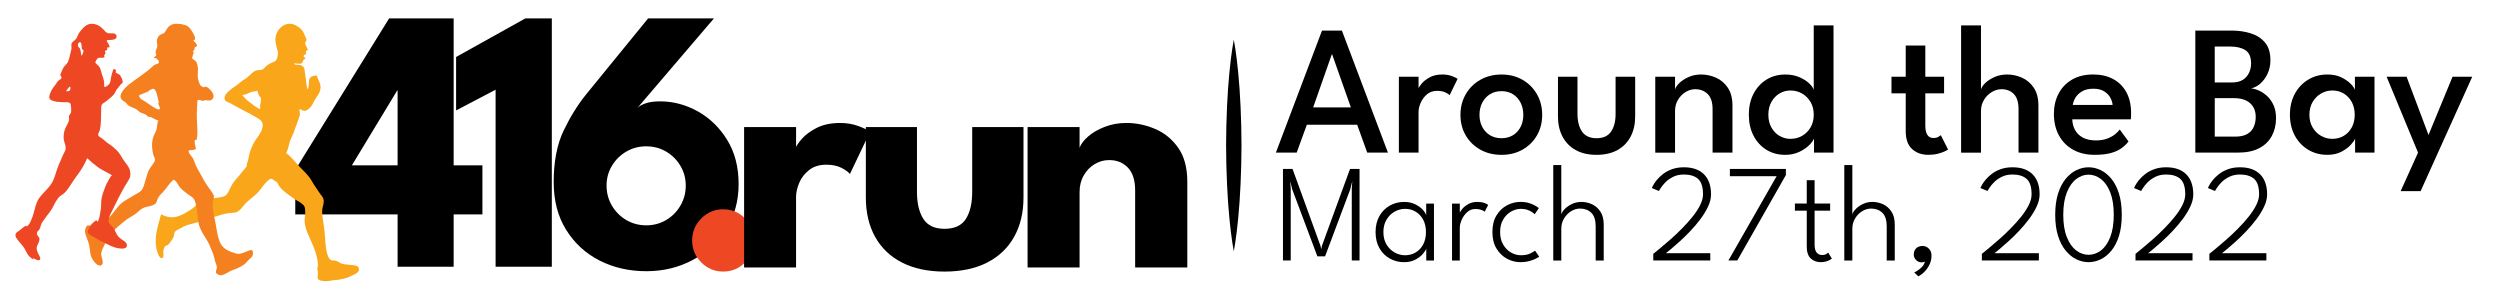 <?xml version="1.0" encoding="utf-8"?>
<!-- Generator: Adobe Illustrator 16.0.0, SVG Export Plug-In . SVG Version: 6.00 Build 0)  -->
<!DOCTYPE svg PUBLIC "-//W3C//DTD SVG 1.1//EN" "http://www.w3.org/Graphics/SVG/1.1/DTD/svg11.dtd">
<svg version="1.1" id="Layer_1" xmlns="http://www.w3.org/2000/svg" xmlns:xlink="http://www.w3.org/1999/xlink" x="0px" y="0px"
	 width="162.229px" height="19.141px" viewBox="0 0 162.229 19.141" enable-background="new 0 0 162.229 19.141"
	 xml:space="preserve">
<g>
	<g>
		<path d="M29.438,1.195v9.533h1.867v3.186h-1.867v3.395h-3.637v-3.395h-6.64v-2.892l6.09-9.827H29.438z M25.801,10.728V5.87h-0.024
			l-2.942,4.858H25.801z"/>
		<path d="M32.16,5.821l-2.563,1.343V3.697l4.491-2.502h1.721v16.113H32.16V5.821z"/>
		<path d="M42.839,6.577c0.846,0,1.659,0.216,2.436,0.647c0.777,0.432,1.414,1.048,1.909,1.849c0.497,0.802,0.746,1.761,0.746,2.875
			c0,1.099-0.269,2.071-0.807,2.917c-0.536,0.848-1.258,1.515-2.166,2.003c-0.908,0.487-1.911,0.731-3.01,0.731
			c-1.115,0-2.126-0.229-3.033-0.689c-0.907-0.46-1.63-1.124-2.172-1.989c-0.542-0.868-0.812-1.901-0.812-3.107
			c0-1.333,0.217-2.453,0.653-3.356c0.436-0.904,0.926-1.689,1.471-2.356l4.003-4.907h4.272l-4.968,5.81
			c0.097-0.105,0.268-0.203,0.512-0.292S42.44,6.577,42.839,6.577z M41.936,14.622c0.472,0,0.902-0.115,1.289-0.343
			c0.386-0.228,0.696-0.539,0.927-0.933c0.232-0.394,0.348-0.829,0.348-1.301s-0.116-0.901-0.348-1.286
			c-0.231-0.388-0.541-0.696-0.927-0.923c-0.387-0.228-0.816-0.341-1.289-0.341s-0.903,0.113-1.294,0.341
			c-0.39,0.228-0.701,0.536-0.933,0.923c-0.233,0.385-0.348,0.814-0.348,1.286s0.115,0.907,0.348,1.301
			c0.232,0.394,0.543,0.705,0.933,0.933C41.032,14.507,41.463,14.622,41.936,14.622z"/>
	</g>
	<g>
		<path fill="#F9A61A" d="M10.454,13.901c0.13,0.097,0.468,0.194,0.631,0.199c0.216,0.015,0.469-0.051,0.666-0.138
			c0.211-0.094,0.416-0.226,0.614-0.344c0.226-0.134,0.367-0.35,0.595-0.469c0.401-0.213,0.859-0.276,1.298-0.343
			c0.249-0.038,0.397-0.071,0.531-0.304c0.133-0.225,0.211-0.452,0.358-0.66c0.144-0.2,0.376-0.427,0.512-0.621
			c0.128-0.178,0.283-0.304,0.37-0.469c0.021-0.039-0.053-0.025-0.03-0.074c0.108-0.221,0.127-0.452,0.182-0.672
			c0.052-0.213,0.162-0.49,0.262-0.686c0.2-0.392,0.659-0.798,0.599-1.269c-0.027-0.229-0.249-0.348-0.449-0.457
			c-0.323-0.176-0.628-0.357-0.961-0.519c-0.25-0.121-0.425-0.239-0.672-0.368c-0.223-0.113-0.451-0.133-0.374-0.45
			c0.05-0.199,0.455-0.524,0.645-0.638c0.225-0.13,0.411-0.354,0.636-0.474c0.262-0.139,0.398-0.374,0.646-0.522
			c0.239-0.146,0.473-0.004,0.623-0.196c0.093-0.121,0.228-0.217,0.348-0.288c0.167-0.104,0.399-0.109,0.474-0.305
			c0.052-0.139,0.106-0.364,0.068-0.503c-0.079-0.269-0.205-0.679-0.136-0.97c0.132-0.576,0.699-1.028,1.293-0.72
			c0.28,0.146,0.483,0.331,0.583,0.633c0.052,0.151,0.197,0.317,0.08,0.422c-0.15,0.144,0.119,0.383,0.117,0.519
			c-0.005,0.091-0.101,0.066-0.114,0.121c-0.007,0.048,0.024,0.114,0.004,0.155c-0.03,0.067-0.137,0.054-0.148,0.137
			c-0.011,0.088,0.103,0.082,0.103,0.164c0,0.044-0.084,0.052-0.112,0.093c-0.032,0.045-0.023,0.114-0.071,0.16
			c-0.048,0.043-0.063,0.073-0.096,0.086c-0.066,0.028-0.335-0.023-0.417-0.021c-0.079,0.007,0.061,0.083,0.017,0.073
			c0.182,0.053,0.323-0.016,0.485,0.096c0.194,0.132,0.139,0.294,0.182,0.508c0.069,0.345,0.062,0.672,0.153,1.012
			c0.219-0.296-0.08-0.736,0.372-0.865c0.28-0.077,0.235-0.016,0.33,0.225c0.08,0.193,0.15,0.28,0.15,0.503
			c-0.001,0.405-0.291,0.619-0.46,0.981C20.255,6.837,20.166,6.951,20,7.094c-0.171,0.144-0.337,0.112-0.536-0.023
			c-0.065,0.077,0.007,0.228,0,0.333c-0.006,0.12-0.07,0.243-0.104,0.355c-0.074,0.255-0.184,0.47-0.257,0.718
			c-0.077,0.257-0.225,0.476-0.299,0.729c-0.064,0.212-0.121,0.521-0.232,0.725c0.203,0.152,0.44,0.394,0.64,0.638
			c0.374,0.442,0.777,0.727,1.055,1.234c0.132,0.24,0.303,0.456,0.447,0.687c0.134,0.209,0.308,0.323,0.294,0.596
			c-0.01,0.222-0.087,0.343-0.1,0.573c-0.019,0.44,0.123,0.938,0.155,1.373c0.032,0.421,0.05,0.869,0.129,1.28
			c0.029,0.159,0.135,0.513,0.304,0.575c0.084,0.028,0.213,0.012,0.31,0.035c0.123,0.033,0.239,0.138,0.357,0.181
			c0.212,0.073,0.401,0.061,0.625,0.089c0.2,0.027,0.563,0.022,0.499,0.344c-0.044,0.214-0.388,0.302-0.554,0.395
			c-0.193,0.108-0.441,0.16-0.662,0.202c-0.206,0.047-0.426,0.034-0.631,0.083c-0.191,0.038-0.481,0.047-0.668-0.024
			c-0.252-0.099-0.141-0.235-0.141-0.477c0-0.094-0.057-0.256-0.029-0.345c0.039-0.135,0.034-0.142,0.018-0.316
			c-0.041-0.477-0.219-0.92-0.408-1.355c-0.182-0.417-0.419-0.859-0.444-1.328c-0.017-0.224,0.059-0.41,0.037-0.632
			c-0.012-0.094-0.003-0.214-0.035-0.303c-0.052-0.135-0.154-0.197-0.257-0.276c-0.128-0.106-0.287-0.15-0.419-0.256
			c-0.196-0.152-0.376-0.259-0.552-0.4c-0.157-0.125-0.318-0.27-0.432-0.439c-0.069-0.105-0.087-0.202-0.16-0.267
			c-0.048-0.039-0.106-0.029-0.153-0.084c-0.03-0.032-0.169-0.123-0.199-0.118c-0.226,0.036-0.592,0.549-0.724,0.729
			c-0.245,0.321-0.611,0.556-0.898,0.832c-0.217,0.214-0.442,0.623-0.754,0.642c-0.267,0.017-0.631,0.053-0.876,0.142
			c-0.331,0.114-0.563,0.156-0.885,0.256c-0.289,0.088-0.581,0.229-0.879,0.296c-0.303,0.069-0.563,0.136-0.834,0.301
			c-0.123,0.077-0.323,0.139-0.403,0.264c-0.055,0.08-0.034,0.116-0.05,0.197c-0.031,0.135-0.02,0.124-0.091,0.233
			c-0.084,0.123-0.178,0.288-0.29,0.39c-0.059,0.055-0.146,0.043-0.211,0.118c-0.05,0.063-0.086,0.19-0.098,0.268
			c-0.018,0.091,0.03,0.353-0.022,0.428c-0.199,0.27-0.408-0.394-0.431-0.547c-0.045-0.276-0.064-0.588-0.029-0.864
			C10.175,14.853,10.338,14.318,10.454,13.901z M16.261,5.982c-0.073,0.026-0.141,0.071-0.214,0.099
			c-0.068,0.025-0.139,0.049-0.216,0.073c-0.034,0.009-0.086-0.012-0.1,0.029c-0.011,0.042,0.06,0.07,0.084,0.089
			c0.064,0.054,0.102,0.132,0.167,0.184c0.129,0.109,0.269,0.219,0.405,0.317c0.039,0.026,0.068,0.066,0.107,0.092
			c0.034,0.027,0.067,0.033,0.104,0.053c0.072,0.039,0.162,0.134,0.246,0.144c0.096,0.009,0.029-0.06,0.032-0.144
			c0.002-0.071,0.018-0.139,0.03-0.207c0.011-0.076,0.02-0.151,0.027-0.224c0.002-0.032,0.009-0.068,0.004-0.101
			c-0.004-0.058-0.024-0.052-0.061-0.094c-0.073-0.08-0.173-0.296-0.162-0.414C16.587,5.941,16.396,5.935,16.261,5.982z"/>
		<path fill="#F48020" d="M12.577,2.244c0.032,0.056,0.087,0.139,0.083,0.291c-0.002,0.091-0.094,0.008-0.099,0.085
			c-0.002,0.081,0.215,0.167,0.227,0.364c-0.04,0.041-0.112,0.046-0.146,0.096c-0.025,0.039-0.011,0.12-0.034,0.164
			c-0.014,0.029-0.096,0.052-0.088,0.086c0.004,0.03,0.029,0.046,0.046,0.087c0.035,0.075-0.046,0.088-0.056,0.132
			c0,0.025,0.01,0.08-0.029,0.151c-0.043,0.08,0.016,0.123,0.092,0.17c0.186,0.11,0.219,0.234,0.258,0.458
			c0.036,0.18,0,0.374,0,0.555c0,0.171,0.034,0.355,0.106,0.514c0.032,0.063,0.062,0.152,0.105,0.177
			c0.045,0.025,0.105,0.078,0.157,0.089c0.06,0.014,0.13-0.066,0.193-0.031c0.27,0.133,0.722,0.65,0.278,0.878
			c-0.073,0.035-0.219-0.009-0.33-0.009c-0.078,0-0.129,0.051-0.186,0.042c-0.246-0.042-0.346-0.159-0.351,0.098
			c-0.007,0.343-0.045,0.686-0.029,1.026c0.014,0.325,0.041,0.691,0.034,1.022c-0.002,0.075-0.019,0.269-0.039,0.346
			c-0.03,0.096-0.109-0.005-0.132,0.08c-0.037,0.117,0.065,0.433,0.08,0.556c-0.132,0.053-0.28,0.086-0.424,0.074
			c-0.025-0.005-0.078,0.062-0.039,0.145c0.066,0.151,0.257,0.355,0.267,0.373c0.068,0.135,0.107,0.283,0.166,0.421
			c0.123,0.278,0.296,0.543,0.438,0.818c0.137,0.273,0.308,0.531,0.492,0.778c0.094,0.127,0.152,0.205,0.232,0.346
			c0.046,0.078,0.023,0.133,0.023,0.26c0,0.112-0.052,0.141-0.06,0.212c-0.045,0.568,0.121,1.007,0.2,1.523
			c0.067,0.394,0.119,0.81,0.296,1.169c0.201,0.395,0.597,0.535,1.005,0.658c0.263,0.08,0.476-0.06,0.725-0.139
			c0.089-0.027,0.246-0.14,0.342-0.05c0.056,0.05,0.036,0.279,0.002,0.347c-0.053,0.104-0.197,0.198-0.277,0.288
			c-0.102,0.118-0.177,0.21-0.304,0.296c-0.247,0.166-0.461,0.254-0.729,0.345c-0.221,0.078-0.489,0.308-0.724,0.326
			c-0.107,0.009-0.305-0.071-0.335-0.181c-0.022-0.091,0.071-0.24,0.06-0.351c-0.016-0.128-0.073-0.24-0.112-0.36
			c-0.059-0.2-0.068-0.359-0.152-0.551c-0.104-0.244-0.191-0.495-0.319-0.728c-0.171-0.304-0.378-0.58-0.511-0.908
			c-0.159-0.401-0.15-0.844-0.221-1.265c-0.029-0.194-0.066-0.432-0.173-0.597c-0.103-0.163-0.287-0.229-0.429-0.344
			c-0.162-0.127-0.341-0.264-0.478-0.417c-0.109-0.123-0.187-0.353-0.324-0.443c-0.13-0.089-0.071-0.068-0.192,0.034
			c-0.082,0.072-0.15,0.174-0.223,0.256c-0.123,0.142-0.211,0.302-0.346,0.438c-0.157,0.157-0.287,0.265-0.369,0.477
			c-0.073,0.191-0.068,0.284-0.26,0.373c-0.198,0.1-0.415,0.104-0.613,0.175c-0.196,0.076-0.36,0.247-0.517,0.38
			c-0.201,0.16-0.436,0.251-0.638,0.411c-0.387,0.305-0.765,0.622-1.1,0.999c-0.153,0.173-0.198,0.389-0.299,0.597
			c-0.1,0.214-0.234,0.419-0.232,0.663c0.002,0.136,0.164,0.489,0.081,0.612c-0.164,0.261-0.453-0.038-0.546-0.166
			c-0.152-0.196-0.209-0.327-0.244-0.577c-0.034-0.224-0.045-0.447-0.116-0.66c-0.064-0.205-0.168-0.404-0.214-0.617
			c-0.025-0.128-0.014-0.174,0.027-0.293c0.071-0.194,0.089-0.201,0.262-0.185c0.11,0.012,0.18,0.074,0.31,0.054
			c0.146-0.023,0.237-0.061,0.319-0.164c0.063-0.086,0.082,0.03,0.166-0.012c0.116-0.053,0.307-0.255,0.419-0.354
			c0.364-0.323,0.59-0.809,1-1.086c0.194-0.131,0.404-0.233,0.6-0.361c0.17-0.111,0.45-0.227,0.576-0.387
			c0.101-0.132,0.146-0.337,0.197-0.494c0.071-0.229,0.127-0.45,0.203-0.674c0.068-0.204,0.285-0.441,0.392-0.621
			c0.135-0.237,0.02-0.259-0.05-0.504C9.851,9.685,9.835,9.268,9.935,8.929c0.064-0.21,0.186-0.367,0.232-0.577
			c0.039-0.175,0.022-0.39,0.123-0.542c-0.034,0.052-0.451-0.196-0.499-0.215C9.748,7.58,9.68,7.594,9.646,7.58
			C9.552,7.541,9.541,7.497,9.464,7.443c-0.105-0.072-0.245-0.08-0.354-0.146c-0.122-0.072-0.2-0.189-0.325-0.238
			c-0.105-0.043-0.24-0.113-0.352-0.16C8.267,6.83,8.276,6.769,8.162,6.657c-0.13-0.114-0.167-0.076-0.273-0.208
			c-0.08-0.096-0.086-0.225-0.037-0.347c0.189-0.459,0.775-0.808,1.156-1.088C9.235,4.85,9.442,4.689,9.668,4.523
			c0.11-0.084,0.191-0.191,0.303-0.276c0.199-0.143,0.458-0.072,0.29-0.373c-0.009,0.032-0.089-0.057-0.098-0.03
			c-0.009-0.027-0.011-0.05-0.014-0.078c-0.062,0.016-0.123,0.009-0.17-0.032c0.034-0.041,0.129-0.084,0.15-0.141
			c0.034-0.096-0.038-0.127-0.034-0.216c0.013-0.167,0.127-0.271,0.113-0.442c-0.016-0.17-0.065-0.303,0.019-0.473
			c0.096-0.197,0.164-0.206,0.354-0.281c0.228-0.089,0.2-0.517,0.706-0.624c0.219-0.044,0.675,0.011,0.87,0.136
			C12.352,1.816,12.48,2.053,12.577,2.244z M9.699,5.844c-0.024,0.105-0.274,0.162-0.37,0.21c-0.091,0.043-0.271,0.09-0.325,0.166
			C9.089,6.318,9.062,6.313,9.115,6.39c0.034,0.052,0.139,0.094,0.193,0.127C9.44,6.598,9.557,6.685,9.687,6.774
			C9.79,6.841,10.418,7.3,10.376,7.003c-0.009-0.071-0.07-0.166-0.093-0.232c-0.021-0.057,0.024-0.129,0.012-0.189
			c-0.026-0.127-0.073-0.252-0.095-0.38c-0.018-0.121-0.08-0.298-0.158-0.392c-0.1-0.112-0.196-0.001-0.333,0.034"/>
		<path fill="#EE4723" d="M2.174,13.862c0.087-0.314,0.167-0.708,0.338-0.964c0.244-0.358,0.622-0.647,0.847-1.018
			c0.218-0.352,0.278-0.787,0.444-1.16c0.087-0.203,0.177-0.396,0.259-0.6c0.076-0.196,0.212-0.337,0.199-0.549
			C4.25,9.362,4.139,9.179,4.13,8.974C4.123,8.788,4.144,8.603,4.2,8.429c0.069-0.211,0.21-0.391,0.274-0.604
			C4.505,7.714,4.464,7.651,4.476,7.55C4.49,7.44,4.571,7.405,4.604,7.304c0.032-0.108,0.016-0.501-0.041-0.587
			C4.49,6.598,4.188,6.636,4.051,6.632c-0.202-0.007-0.391-0.022-0.59-0.08C3.209,6.474,3.156,6.37,3.231,6.126
			c0.073-0.227,0.185-0.41,0.34-0.592c0.075-0.091,0.116-0.191,0.196-0.275C3.817,5.203,3.972,5.131,3.99,5.06
			c0.021-0.084-0.039-0.081-0.056-0.154C3.908,4.815,3.897,4.874,3.952,4.748c0.06-0.139,0.119-0.299,0.209-0.424
			C4.262,4.19,4.359,4.141,4.423,3.983C4.48,3.848,4.512,3.717,4.539,3.574c0.023-0.134,0.08-0.28,0.099-0.405
			c0.02-0.135-0.05-0.267,0.034-0.394c0.08-0.118,0.238-0.173,0.306-0.324c0.068-0.153,0.105-0.26,0.213-0.398
			c0.189-0.239,0.408-0.497,0.743-0.509C6.237,1.531,6.51,1.698,6.713,1.911c0.125,0.135,0.178,0.232,0.358,0.253
			C7.171,2.174,7.403,2.137,7.48,2.206c0.158,0.132,0.074,0.292-0.032,0.337C7.316,2.602,7.063,2.589,6.929,2.607
			C6.904,2.748,7.33,3.142,6.961,3.073C6.954,3.124,6.95,3.183,6.954,3.24C6.916,3.242,6.84,3.288,6.809,3.319
			c-0.028,0.03,0.043,0.066,0.039,0.114c-0.014,0.07-0.03,0.087-0.076,0.13c-0.029,0.035,0.03,0.118,0,0.144
			C6.633,3.832,6.408,3.636,6.271,3.866C6.134,4.099,6.17,4.057,6.396,4.279C6.533,4.413,6.56,4.652,6.619,4.835
			c0.053,0.157,0.114,0.321,0.139,0.49c0.014,0.094-0.021,0.193,0.009,0.293C6.797,5.71,7.004,5.541,7.063,5.479
			c0.132-0.14,0.108-0.312,0.15-0.483c0.045-0.166,0.08-0.38,0.167-0.528c0.033,0.02,0.138,0.052,0.149,0.084
			c0.018,0.06-0.057,0.109-0.009,0.157c0.08,0.083,0.206,0.078,0.276,0.178c0.054,0.077,0.136,0.253,0.15,0.335
			c0.029,0.195,0.05,0.098-0.086,0.232C7.768,5.546,7.724,5.643,7.633,5.737c-0.112,0.118-0.103,0.146-0.169,0.28
			c-0.091,0.182-0.394,0.406-0.56,0.544C6.818,6.636,6.66,6.69,6.604,6.799C6.56,6.883,6.572,7.023,6.565,7.116
			c-0.007,0.227-0.014,0.45-0.014,0.673c0,0.226-0.021,0.424-0.071,0.638C6.46,8.519,6.38,8.623,6.372,8.708
			C6.355,8.851,6.5,8.897,6.597,8.965c0.164,0.117,0.305,0.269,0.478,0.381C7.273,9.473,7.415,9.6,7.588,9.765
			c0.169,0.162,0.271,0.376,0.389,0.561c0.137,0.218,0.31,0.379,0.417,0.621c0.064,0.146,0.094,0.383,0.042,0.546
			c-0.06,0.194-0.231,0.401-0.333,0.585c-0.216,0.381-0.427,0.782-0.617,1.176c-0.091,0.188-0.18,0.372-0.278,0.559
			c-0.085,0.154-0.196,0.418-0.148,0.599c0.045,0.189,0.285,0.306,0.372,0.495c0.095,0.211,0.173,0.4,0.362,0.556
			c0.132,0.11,0.452,0.243,0.445,0.458c-0.007,0.259-0.363,0.215-0.51,0.195c-0.188-0.018-0.358-0.084-0.541-0.16
			c-0.203-0.085-0.398-0.207-0.606-0.295c-0.161-0.073-0.3-0.181-0.456-0.26c-0.134-0.071-0.355-0.159-0.426-0.316
			c-0.036-0.087,0.103-0.336,0.167-0.441c0.08-0.119,0.251-0.267,0.378-0.359c0.023,0.035,0.075,0.064,0.091,0.103
			c0.128-0.18,0.152-0.536,0.198-0.756c0.055-0.253,0.007-0.523,0.06-0.771c0.056-0.27,0.148-0.509,0.247-0.765
			c0.048-0.116,0.13-0.285,0.194-0.391c0.09-0.146,0.114-0.238,0.232-0.328c-0.209-0.142-0.604-0.318-0.835-0.472
			c-0.132-0.093-0.253-0.197-0.383-0.294c-0.144-0.107-0.244-0.235-0.392-0.342c-0.167,0.389-0.382,0.77-0.661,1.126
			c-0.29,0.373-0.533,0.859-0.811,1.123c-0.141,0.135-0.264,0.161-0.399,0.322c-0.109,0.137-0.2,0.294-0.277,0.448
			c-0.085,0.172-0.183,0.35-0.299,0.498c-0.125,0.156-0.212,0.27-0.324,0.435c-0.116,0.166-0.187,0.229-0.243,0.429
			c-0.019,0.072-0.044,0.173-0.085,0.24c-0.059,0.099-0.152,0.104-0.162,0.242c-0.013,0.212,0.203,0.212,0.162,0.449
			c-0.029,0.173-0.162,0.339-0.179,0.506c-0.016,0.135,0.084,0.345,0.146,0.458c0.077,0.138,0.193,0.401-0.112,0.33
			c-0.107-0.023-0.132-0.016-0.228-0.052c-0.032,0-0.059,0.012-0.106-0.04c-0.051-0.024-0.084-0.069-0.13-0.104
			c-0.133-0.093-0.252-0.345-0.316-0.473c-0.084-0.167-0.168-0.258-0.292-0.405c-0.096-0.112-0.312-0.35-0.335-0.495
			c-0.034-0.228,0.178-0.271,0.304-0.388c0.091-0.085,0.245-0.2,0.35-0.265c0.083-0.05,0.026,0.076,0.103,0.027
			C1.954,14.553,2.116,14.064,2.174,13.862z M4.539,5.618C4.464,5.65,4.332,5.832,4.289,5.913c0.365,0.081,0.267-0.276,0.267-0.276
			L4.539,5.618z M5.193,2.725c-0.198,0.093-0.16,0.282-0.052,0.369c0.125,0.1,0.082,0.406,0.164,0.531
			c0.018-0.039,0.107-0.25,0.113-0.288C5.437,3.24,5.371,3.249,5.333,3.194C5.246,3.067,5.362,2.845,5.193,2.725z M2.095,16.734
			c0.027-0.02,0.057,0.088,0.088,0.088c0.096,0.036,0.121,0.028,0.228,0.052"/>
	</g>
	<g>
		<path fill="#EE4723" d="M46.922,17.622c-0.547,0-1.019-0.198-1.415-0.594c-0.396-0.396-0.593-0.868-0.593-1.415
			c0-0.563,0.197-1.042,0.593-1.437c0.396-0.396,0.867-0.595,1.415-0.595c0.562,0,1.04,0.199,1.431,0.595
			c0.392,0.395,0.588,0.874,0.588,1.437c0,0.547-0.196,1.02-0.588,1.415C47.961,17.424,47.484,17.622,46.922,17.622z"/>
		<path d="M51.659,17.356h-3.373v-9.11h3.373v1.409h-0.055c0.059-0.17,0.203-0.387,0.432-0.648c0.229-0.263,0.551-0.5,0.965-0.711
			c0.415-0.21,0.921-0.316,1.52-0.316c0.422,0,0.811,0.065,1.165,0.195c0.355,0.129,0.613,0.252,0.777,0.371l-1.31,2.742
			c-0.103-0.127-0.286-0.259-0.549-0.396c-0.262-0.135-0.59-0.204-0.981-0.204c-0.452,0-0.823,0.113-1.115,0.343
			c-0.293,0.23-0.507,0.507-0.644,0.832c-0.137,0.327-0.206,0.633-0.206,0.921V17.356z"/>
		<path d="M59.504,12.461c0,0.727,0.137,1.305,0.411,1.738c0.273,0.432,0.732,0.649,1.375,0.649c0.657,0,1.123-0.218,1.392-0.649
			c0.27-0.434,0.406-1.012,0.406-1.738V8.246h3.328v4.572c0,0.976-0.202,1.824-0.605,2.546c-0.403,0.722-0.985,1.28-1.747,1.67
			c-0.762,0.392-1.687,0.589-2.774,0.589c-1.081,0-2.001-0.197-2.763-0.589c-0.762-0.39-1.342-0.948-1.742-1.67
			c-0.399-0.722-0.599-1.57-0.599-2.546V8.246h3.318V12.461z"/>
		<path d="M73.096,7.979c0.636,0,1.256,0.13,1.865,0.389c0.605,0.259,1.105,0.668,1.497,1.226c0.392,0.559,0.588,1.293,0.588,2.204
			v5.559h-3.385v-5.002c0-0.652-0.156-1.143-0.466-1.473c-0.311-0.329-0.717-0.494-1.222-0.494c-0.332,0-0.645,0.087-0.937,0.261
			c-0.293,0.175-0.529,0.418-0.71,0.734c-0.181,0.313-0.271,0.674-0.271,1.079v4.895h-3.374v-9.11h3.374v1.343
			c0.088-0.244,0.275-0.491,0.56-0.739c0.284-0.247,0.644-0.455,1.076-0.621C72.125,8.063,72.593,7.979,73.096,7.979z"/>
	</g>
</g>
<g>
	<path d="M85.788,1.984h1.29l2.988,7.92h-1.344l-0.654-1.812h-3.264l-0.66,1.812h-1.35L85.788,1.984z M85.213,6.97h2.447
		l-1.218-3.45h-0.018L85.213,6.97z"/>
	<path d="M92.052,9.904h-1.277V4.978h1.277v0.822h-0.029c0.027-0.101,0.104-0.226,0.23-0.375c0.126-0.15,0.301-0.286,0.525-0.408
		c0.224-0.122,0.494-0.183,0.81-0.183c0.229,0,0.433,0.032,0.612,0.096c0.18,0.063,0.308,0.128,0.384,0.191l-0.516,1.057
		c-0.052-0.064-0.149-0.127-0.291-0.189c-0.143-0.062-0.317-0.093-0.525-0.093c-0.26,0-0.479,0.076-0.656,0.228
		c-0.179,0.152-0.313,0.334-0.405,0.546c-0.092,0.213-0.139,0.41-0.139,0.595V9.904z"/>
	<path d="M97.435,10.048c-0.517,0-0.976-0.112-1.377-0.339c-0.402-0.226-0.718-0.533-0.945-0.924
		c-0.229-0.39-0.342-0.833-0.342-1.329s0.113-0.941,0.342-1.338c0.228-0.396,0.543-0.709,0.945-0.938
		c0.401-0.23,0.86-0.345,1.377-0.345c0.516,0,0.972,0.115,1.367,0.345c0.396,0.229,0.707,0.543,0.934,0.938
		c0.226,0.396,0.339,0.842,0.339,1.338s-0.113,0.939-0.339,1.329c-0.227,0.391-0.537,0.698-0.934,0.924
		C98.406,9.935,97.95,10.048,97.435,10.048z M97.435,8.969c0.287,0,0.537-0.066,0.75-0.198c0.212-0.132,0.376-0.313,0.491-0.54
		c0.116-0.229,0.175-0.488,0.175-0.78s-0.059-0.553-0.175-0.783c-0.115-0.229-0.279-0.413-0.491-0.549
		c-0.213-0.136-0.463-0.204-0.75-0.204c-0.288,0-0.539,0.068-0.754,0.204c-0.214,0.136-0.38,0.319-0.497,0.549
		c-0.118,0.23-0.178,0.491-0.178,0.783s0.06,0.552,0.178,0.78c0.117,0.228,0.283,0.408,0.497,0.54
		C96.896,8.902,97.146,8.969,97.435,8.969z"/>
	<path d="M102.366,7.396c0,0.479,0.1,0.862,0.297,1.146c0.198,0.284,0.512,0.427,0.939,0.427c0.432,0,0.746-0.143,0.941-0.427
		c0.196-0.283,0.295-0.666,0.295-1.146V4.978h1.271v2.58c0,0.496-0.098,0.931-0.294,1.305s-0.48,0.665-0.852,0.873
		c-0.372,0.208-0.826,0.312-1.362,0.312c-0.532,0-0.984-0.104-1.356-0.312s-0.655-0.499-0.852-0.873s-0.294-0.809-0.294-1.305v-2.58
		h1.266V7.396z"/>
	<path d="M110.382,4.834c0.332,0,0.654,0.068,0.966,0.204c0.313,0.137,0.569,0.354,0.771,0.651c0.201,0.298,0.303,0.685,0.303,1.161
		v3.054h-1.29v-2.82c0-0.443-0.105-0.771-0.315-0.98s-0.48-0.315-0.813-0.315c-0.22,0-0.43,0.063-0.63,0.187
		s-0.363,0.292-0.489,0.504s-0.189,0.456-0.189,0.731v2.694h-1.283V4.978h1.283v0.828c0.036-0.137,0.134-0.279,0.291-0.43
		c0.158-0.149,0.359-0.277,0.604-0.384C109.834,4.887,110.098,4.834,110.382,4.834z"/>
	<path d="M115.854,10.048c-0.464,0-0.874-0.109-1.23-0.329c-0.355-0.221-0.635-0.526-0.837-0.918
		c-0.202-0.393-0.303-0.845-0.303-1.356s0.101-0.964,0.303-1.356c0.202-0.392,0.481-0.698,0.837-0.921
		c0.356-0.222,0.767-0.333,1.23-0.333c0.344,0,0.65,0.059,0.918,0.177c0.268,0.117,0.482,0.255,0.642,0.41
		c0.16,0.156,0.254,0.294,0.282,0.414V1.648h1.284v8.256h-1.266V8.992c-0.057,0.141-0.171,0.292-0.343,0.456
		s-0.389,0.305-0.65,0.423C116.459,9.989,116.17,10.048,115.854,10.048z M116.185,9.01c0.28,0,0.534-0.066,0.762-0.198
		c0.229-0.132,0.41-0.315,0.546-0.549c0.136-0.234,0.204-0.508,0.204-0.819c0-0.313-0.068-0.585-0.204-0.819
		c-0.136-0.233-0.317-0.418-0.546-0.552c-0.228-0.134-0.481-0.201-0.762-0.201c-0.256,0-0.493,0.065-0.711,0.195
		s-0.394,0.313-0.525,0.549s-0.198,0.512-0.198,0.828s0.066,0.592,0.198,0.828s0.308,0.418,0.525,0.546S115.929,9.01,116.185,9.01z"
		/>
	<path d="M122.741,4.978h0.924V2.956h1.272v2.022h1.218v1.08h-1.218v2.105c0,0.265,0.045,0.462,0.135,0.594
		c0.09,0.133,0.219,0.198,0.387,0.198c0.141,0,0.251-0.025,0.333-0.078c0.082-0.052,0.132-0.088,0.147-0.107l0.474,0.93
		c-0.023,0.024-0.094,0.064-0.21,0.12s-0.266,0.108-0.45,0.156c-0.184,0.048-0.394,0.071-0.63,0.071
		c-0.416,0-0.763-0.124-1.041-0.371c-0.277-0.248-0.417-0.637-0.417-1.164V6.058h-0.924V4.978z"/>
	<path d="M130.242,4.834c0.328,0,0.648,0.068,0.96,0.204c0.312,0.137,0.569,0.354,0.771,0.651c0.201,0.298,0.303,0.685,0.303,1.161
		v3.054h-1.29v-2.82c0-0.443-0.102-0.771-0.303-0.98c-0.202-0.21-0.47-0.315-0.802-0.315c-0.22,0-0.432,0.063-0.636,0.187
		s-0.371,0.292-0.501,0.504s-0.195,0.456-0.195,0.731v2.694h-1.29V1.648h1.29v4.158c0.036-0.137,0.133-0.279,0.291-0.43
		c0.158-0.149,0.359-0.277,0.604-0.384C129.688,4.887,129.954,4.834,130.242,4.834z"/>
	<path d="M134.472,7.744c0.009,0.26,0.07,0.494,0.187,0.702s0.287,0.371,0.513,0.489c0.227,0.118,0.503,0.177,0.831,0.177
		c0.284,0,0.529-0.039,0.735-0.117s0.377-0.172,0.513-0.282c0.136-0.109,0.236-0.213,0.3-0.309l0.57,0.774
		c-0.124,0.168-0.28,0.317-0.468,0.449c-0.188,0.133-0.421,0.235-0.699,0.31s-0.621,0.11-1.029,0.11
		c-0.536,0-1.002-0.109-1.397-0.329c-0.396-0.221-0.703-0.53-0.921-0.931c-0.219-0.399-0.327-0.868-0.327-1.403
		c0-0.48,0.1-0.913,0.3-1.3c0.2-0.386,0.491-0.69,0.873-0.915c0.382-0.224,0.841-0.335,1.377-0.335c0.5,0,0.934,0.1,1.302,0.3
		c0.368,0.199,0.653,0.486,0.855,0.86s0.303,0.825,0.303,1.354c0,0.031-0.001,0.098-0.003,0.197
		c-0.002,0.101-0.007,0.166-0.015,0.198H134.472z M137.088,6.808c-0.004-0.128-0.047-0.274-0.129-0.438s-0.213-0.307-0.393-0.429
		c-0.181-0.122-0.42-0.184-0.721-0.184c-0.308,0-0.558,0.06-0.75,0.178c-0.191,0.118-0.334,0.258-0.426,0.42
		s-0.146,0.313-0.162,0.453H137.088z"/>
	<path d="M142.458,1.984h2.364c0.436,0,0.845,0.059,1.227,0.177c0.382,0.118,0.691,0.316,0.927,0.594
		c0.236,0.278,0.354,0.661,0.354,1.149c0,0.328-0.063,0.624-0.189,0.888s-0.284,0.478-0.477,0.642s-0.388,0.264-0.588,0.3
		c0.168,0.016,0.345,0.067,0.531,0.153c0.186,0.086,0.361,0.207,0.527,0.362c0.166,0.156,0.301,0.353,0.405,0.588
		c0.104,0.236,0.156,0.513,0.156,0.828c0,0.44-0.093,0.828-0.276,1.164s-0.458,0.6-0.822,0.789c-0.363,0.19-0.819,0.285-1.367,0.285
		h-2.772V1.984z M143.718,5.35h1.141c0.275,0,0.504-0.058,0.684-0.171c0.18-0.114,0.313-0.267,0.402-0.457
		c0.088-0.19,0.132-0.389,0.132-0.597c0-0.42-0.122-0.709-0.366-0.867c-0.244-0.158-0.57-0.237-0.978-0.237h-1.015V5.35z
		 M143.718,8.866h1.309c0.344,0,0.612-0.058,0.807-0.174s0.333-0.271,0.417-0.465c0.084-0.194,0.126-0.407,0.126-0.64
		c0-0.38-0.122-0.678-0.366-0.894s-0.594-0.324-1.05-0.324h-1.242V8.866z"/>
	<path d="M152.825,9.904V8.992c-0.032,0.096-0.123,0.229-0.272,0.396c-0.15,0.168-0.354,0.319-0.612,0.456
		c-0.258,0.136-0.563,0.203-0.915,0.203c-0.46,0-0.874-0.109-1.242-0.329c-0.368-0.221-0.658-0.526-0.87-0.918
		c-0.212-0.393-0.317-0.845-0.317-1.356s0.105-0.964,0.317-1.356c0.212-0.392,0.502-0.698,0.87-0.921
		c0.368-0.222,0.782-0.333,1.242-0.333c0.344,0,0.642,0.06,0.894,0.18s0.455,0.258,0.609,0.414c0.154,0.155,0.249,0.292,0.285,0.407
		V4.978h1.271v4.926H152.825z M149.861,7.444c0,0.316,0.07,0.592,0.21,0.828s0.323,0.418,0.549,0.546
		c0.227,0.128,0.469,0.192,0.729,0.192c0.279,0,0.528-0.066,0.747-0.198c0.218-0.132,0.39-0.315,0.516-0.549
		c0.126-0.234,0.189-0.508,0.189-0.819c0-0.313-0.063-0.585-0.189-0.819c-0.126-0.233-0.298-0.418-0.516-0.552
		c-0.219-0.134-0.468-0.201-0.747-0.201c-0.261,0-0.503,0.065-0.729,0.195c-0.226,0.13-0.409,0.313-0.549,0.549
		S149.861,7.128,149.861,7.444z"/>
	<path d="M157.59,8.758l1.56-3.779h1.278l-3.349,7.422h-1.296l1.128-2.497l-2.04-4.926h1.296L157.59,8.758z"/>
	<path d="M88.223,10.963v5.941h-0.504V12.25l0.032-0.498l-0.131,0.531l-1.634,4.352h-0.499l-1.634-4.352l-0.126-0.531l0.031,0.498
		v4.654h-0.504v-5.941h0.621l1.813,4.986l0.05,0.227l0.045-0.227l1.822-4.986H88.223z"/>
	<path d="M92.552,16.905v-0.775c-0.021,0.082-0.091,0.193-0.209,0.334s-0.282,0.268-0.49,0.381c-0.209,0.111-0.455,0.168-0.74,0.168
		c-0.333,0-0.64-0.078-0.921-0.232c-0.28-0.154-0.505-0.377-0.675-0.67c-0.169-0.293-0.254-0.643-0.254-1.051
		s0.085-0.758,0.254-1.051c0.17-0.293,0.395-0.516,0.675-0.672c0.281-0.156,0.588-0.234,0.921-0.234c0.285,0,0.53,0.053,0.737,0.16
		c0.207,0.105,0.372,0.229,0.493,0.365c0.121,0.139,0.189,0.254,0.205,0.348v-0.766h0.504v3.695H92.552z M89.771,15.059
		c0,0.313,0.067,0.58,0.202,0.807c0.135,0.225,0.31,0.396,0.524,0.516c0.214,0.121,0.44,0.182,0.677,0.182
		c0.261,0,0.494-0.063,0.697-0.186c0.204-0.123,0.365-0.297,0.484-0.521c0.118-0.225,0.178-0.49,0.178-0.797s-0.06-0.57-0.178-0.797
		c-0.119-0.225-0.28-0.398-0.484-0.523c-0.203-0.125-0.437-0.188-0.697-0.188c-0.236,0-0.463,0.061-0.677,0.184
		c-0.215,0.121-0.39,0.293-0.524,0.52C89.839,14.479,89.771,14.746,89.771,15.059z"/>
	<path d="M94.729,16.905h-0.504v-3.695h0.504v0.666h-0.022c0.013-0.078,0.067-0.178,0.165-0.299c0.097-0.121,0.229-0.23,0.397-0.328
		s0.366-0.146,0.595-0.146c0.174,0,0.323,0.021,0.447,0.064c0.125,0.045,0.211,0.088,0.259,0.133l-0.225,0.438
		c-0.039-0.039-0.112-0.078-0.219-0.117s-0.234-0.059-0.385-0.059c-0.207,0-0.386,0.068-0.537,0.207
		c-0.152,0.139-0.269,0.303-0.352,0.492c-0.082,0.191-0.124,0.365-0.124,0.525V16.905z"/>
	<path d="M98.686,16.563c0.264,0,0.476-0.041,0.635-0.125c0.158-0.082,0.256-0.139,0.292-0.172l0.271,0.395
		c-0.024,0.02-0.092,0.057-0.203,0.115s-0.254,0.113-0.43,0.162s-0.374,0.074-0.596,0.074c-0.298,0-0.584-0.074-0.86-0.221
		c-0.275-0.146-0.503-0.365-0.682-0.656s-0.268-0.652-0.268-1.08c0-0.432,0.089-0.793,0.268-1.082
		c0.179-0.291,0.406-0.508,0.682-0.652c0.276-0.146,0.563-0.219,0.86-0.219c0.222,0,0.417,0.027,0.585,0.08
		c0.168,0.055,0.306,0.115,0.414,0.182c0.107,0.064,0.175,0.113,0.202,0.143l-0.266,0.393c-0.027-0.025-0.077-0.064-0.15-0.119
		c-0.074-0.057-0.174-0.107-0.3-0.156c-0.126-0.047-0.277-0.072-0.454-0.072c-0.213,0-0.423,0.059-0.63,0.176
		s-0.378,0.287-0.511,0.512c-0.134,0.223-0.2,0.494-0.2,0.816c0,0.32,0.066,0.594,0.2,0.818c0.133,0.225,0.304,0.396,0.511,0.514
		S98.473,16.563,98.686,16.563z"/>
	<path d="M102.623,13.102c0.23,0,0.457,0.051,0.68,0.15c0.222,0.102,0.404,0.26,0.549,0.477c0.144,0.219,0.216,0.5,0.216,0.844
		v2.332h-0.522v-2.211c0-0.41-0.095-0.707-0.285-0.889c-0.19-0.18-0.435-0.271-0.731-0.271c-0.201,0-0.394,0.057-0.578,0.172
		c-0.185,0.113-0.337,0.27-0.457,0.467c-0.12,0.199-0.18,0.42-0.18,0.666v2.066h-0.522v-6.193h0.522v3.209
		c0.021-0.105,0.092-0.221,0.214-0.348c0.121-0.129,0.277-0.238,0.468-0.332C102.186,13.149,102.395,13.102,102.623,13.102z"/>
	<path d="M109.273,11.324c-0.268,0-0.502,0.051-0.704,0.152c-0.203,0.102-0.371,0.223-0.504,0.359
		c-0.134,0.139-0.235,0.264-0.304,0.375c-0.069,0.111-0.107,0.172-0.113,0.184l-0.459-0.193c0.006-0.021,0.035-0.08,0.086-0.176
		s0.129-0.209,0.233-0.34c0.105-0.131,0.239-0.26,0.401-0.387c0.161-0.127,0.355-0.232,0.582-0.316s0.487-0.127,0.781-0.127
		c0.285,0,0.535,0.039,0.751,0.115c0.217,0.076,0.399,0.189,0.55,0.338c0.149,0.148,0.264,0.332,0.342,0.551
		s0.117,0.471,0.117,0.756c0,0.25-0.064,0.512-0.191,0.785c-0.128,0.275-0.294,0.547-0.497,0.818
		c-0.204,0.271-0.424,0.531-0.657,0.777c-0.234,0.246-0.462,0.469-0.685,0.67c-0.222,0.201-0.414,0.369-0.575,0.502
		c-0.162,0.133-0.271,0.221-0.324,0.264h2.88v0.473h-3.699v-0.432c0.114-0.094,0.271-0.223,0.471-0.385
		c0.199-0.164,0.421-0.354,0.666-0.57c0.244-0.215,0.488-0.447,0.73-0.693c0.243-0.246,0.469-0.496,0.676-0.754
		c0.207-0.256,0.372-0.508,0.497-0.758c0.124-0.248,0.187-0.48,0.187-0.697c0-0.48-0.107-0.814-0.321-1.006
		C109.975,11.42,109.669,11.324,109.273,11.324z"/>
	<path d="M112.253,10.963h3.636v0.396l-3.154,5.545h-0.576l3.128-5.469h-3.033V10.963z"/>
	<path d="M116.473,13.209h0.77v-1.516h0.509v1.516h1.008v0.463h-1.008v2.193c0,0.244,0.045,0.42,0.135,0.525
		s0.203,0.158,0.338,0.158c0.129,0,0.227-0.023,0.292-0.068c0.066-0.045,0.105-0.074,0.117-0.09l0.238,0.393
		c-0.018,0.014-0.058,0.041-0.121,0.078s-0.146,0.072-0.247,0.104c-0.103,0.031-0.226,0.047-0.369,0.047
		c-0.249,0-0.46-0.08-0.633-0.24c-0.172-0.16-0.259-0.418-0.259-0.771v-2.328h-0.77V13.209z"/>
	<path d="M121.509,13.102c0.23,0,0.457,0.051,0.68,0.15c0.222,0.102,0.404,0.26,0.549,0.477c0.144,0.219,0.216,0.5,0.216,0.844
		v2.332h-0.522v-2.211c0-0.41-0.095-0.707-0.285-0.889c-0.19-0.18-0.435-0.271-0.731-0.271c-0.201,0-0.394,0.057-0.578,0.172
		c-0.185,0.113-0.337,0.27-0.457,0.467c-0.12,0.199-0.18,0.42-0.18,0.666v2.066h-0.522v-6.193h0.522v3.209
		c0.021-0.105,0.092-0.221,0.214-0.348c0.121-0.129,0.277-0.238,0.468-0.332C121.071,13.149,121.28,13.102,121.509,13.102z"/>
	<path d="M124.745,15.959c0.165,0,0.305,0.059,0.42,0.174c0.116,0.115,0.174,0.264,0.174,0.447c0,0.201-0.04,0.389-0.119,0.563
		c-0.08,0.174-0.184,0.328-0.313,0.465c-0.129,0.137-0.27,0.246-0.423,0.326l-0.266-0.252c0.088-0.041,0.18-0.098,0.277-0.166
		s0.186-0.148,0.263-0.24c0.078-0.092,0.128-0.191,0.148-0.299c-0.065,0.031-0.139,0.049-0.22,0.049
		c-0.142-0.004-0.26-0.055-0.355-0.158c-0.097-0.102-0.145-0.219-0.145-0.35c0-0.111,0.024-0.209,0.072-0.293s0.114-0.15,0.2-0.195
		C124.545,15.983,124.64,15.959,124.745,15.959z"/>
	<path d="M130.595,11.324c-0.268,0-0.502,0.051-0.704,0.152c-0.203,0.102-0.371,0.223-0.504,0.359
		c-0.134,0.139-0.235,0.264-0.304,0.375c-0.069,0.111-0.107,0.172-0.113,0.184l-0.459-0.193c0.006-0.021,0.035-0.08,0.086-0.176
		s0.129-0.209,0.233-0.34c0.105-0.131,0.239-0.26,0.401-0.387c0.161-0.127,0.355-0.232,0.582-0.316s0.487-0.127,0.781-0.127
		c0.285,0,0.535,0.039,0.751,0.115c0.217,0.076,0.399,0.189,0.55,0.338c0.149,0.148,0.264,0.332,0.342,0.551
		s0.117,0.471,0.117,0.756c0,0.25-0.064,0.512-0.191,0.785c-0.128,0.275-0.294,0.547-0.497,0.818
		c-0.204,0.271-0.424,0.531-0.657,0.777c-0.234,0.246-0.462,0.469-0.685,0.67c-0.222,0.201-0.414,0.369-0.575,0.502
		c-0.162,0.133-0.271,0.221-0.324,0.264h2.88v0.473h-3.699v-0.432c0.114-0.094,0.271-0.223,0.471-0.385
		c0.199-0.164,0.421-0.354,0.666-0.57c0.244-0.215,0.488-0.447,0.73-0.693c0.243-0.246,0.469-0.496,0.676-0.754
		c0.207-0.256,0.372-0.508,0.497-0.758c0.124-0.248,0.187-0.48,0.187-0.697c0-0.48-0.107-0.814-0.321-1.006
		C131.296,11.42,130.99,11.324,130.595,11.324z"/>
	<path d="M133.366,13.938c0-0.533,0.063-0.994,0.187-1.383s0.291-0.709,0.5-0.959c0.208-0.25,0.44-0.436,0.697-0.559
		c0.256-0.121,0.517-0.182,0.78-0.182c0.265,0,0.524,0.061,0.781,0.182c0.256,0.123,0.488,0.309,0.695,0.559s0.372,0.57,0.495,0.959
		c0.122,0.389,0.184,0.85,0.184,1.383c0,0.535-0.062,0.994-0.184,1.381c-0.123,0.385-0.288,0.703-0.495,0.953
		s-0.439,0.438-0.695,0.559c-0.257,0.121-0.517,0.182-0.781,0.182c-0.264,0-0.524-0.061-0.78-0.182
		c-0.257-0.121-0.489-0.309-0.697-0.559c-0.209-0.25-0.376-0.568-0.5-0.953C133.429,14.932,133.366,14.473,133.366,13.938z
		 M133.888,13.938c0,0.58,0.077,1.063,0.232,1.447c0.154,0.387,0.355,0.674,0.604,0.865c0.249,0.189,0.518,0.285,0.806,0.285
		c0.291,0,0.561-0.096,0.808-0.285c0.248-0.191,0.447-0.479,0.599-0.865c0.151-0.385,0.228-0.867,0.228-1.447
		c0-0.582-0.076-1.064-0.228-1.451c-0.151-0.385-0.351-0.674-0.599-0.865c-0.247-0.191-0.517-0.289-0.808-0.289
		c-0.288,0-0.557,0.098-0.806,0.289s-0.45,0.48-0.604,0.869C133.965,12.877,133.888,13.36,133.888,13.938z"/>
	<path d="M140.566,11.324c-0.268,0-0.502,0.051-0.704,0.152c-0.203,0.102-0.371,0.223-0.504,0.359
		c-0.134,0.139-0.235,0.264-0.304,0.375c-0.069,0.111-0.107,0.172-0.113,0.184l-0.459-0.193c0.006-0.021,0.035-0.08,0.086-0.176
		s0.129-0.209,0.233-0.34c0.105-0.131,0.239-0.26,0.401-0.387c0.161-0.127,0.355-0.232,0.582-0.316s0.487-0.127,0.781-0.127
		c0.285,0,0.535,0.039,0.751,0.115c0.217,0.076,0.399,0.189,0.55,0.338c0.149,0.148,0.264,0.332,0.342,0.551
		s0.117,0.471,0.117,0.756c0,0.25-0.064,0.512-0.191,0.785c-0.128,0.275-0.294,0.547-0.497,0.818
		c-0.204,0.271-0.424,0.531-0.657,0.777c-0.234,0.246-0.462,0.469-0.685,0.67c-0.222,0.201-0.414,0.369-0.575,0.502
		c-0.162,0.133-0.271,0.221-0.324,0.264h2.88v0.473h-3.699v-0.432c0.114-0.094,0.271-0.223,0.471-0.385
		c0.199-0.164,0.421-0.354,0.666-0.57c0.244-0.215,0.488-0.447,0.73-0.693c0.243-0.246,0.469-0.496,0.676-0.754
		c0.207-0.256,0.372-0.508,0.497-0.758c0.124-0.248,0.187-0.48,0.187-0.697c0-0.48-0.107-0.814-0.321-1.006
		C141.268,11.42,140.962,11.324,140.566,11.324z"/>
	<path d="M145.358,11.324c-0.268,0-0.502,0.051-0.704,0.152c-0.203,0.102-0.371,0.223-0.504,0.359
		c-0.134,0.139-0.235,0.264-0.304,0.375c-0.069,0.111-0.107,0.172-0.113,0.184l-0.459-0.193c0.006-0.021,0.035-0.08,0.086-0.176
		s0.129-0.209,0.233-0.34c0.105-0.131,0.239-0.26,0.401-0.387c0.161-0.127,0.355-0.232,0.582-0.316s0.487-0.127,0.781-0.127
		c0.285,0,0.535,0.039,0.751,0.115c0.217,0.076,0.399,0.189,0.55,0.338c0.149,0.148,0.264,0.332,0.342,0.551
		s0.117,0.471,0.117,0.756c0,0.25-0.064,0.512-0.191,0.785c-0.128,0.275-0.294,0.547-0.497,0.818
		c-0.204,0.271-0.424,0.531-0.657,0.777c-0.234,0.246-0.462,0.469-0.685,0.67c-0.222,0.201-0.414,0.369-0.575,0.502
		c-0.162,0.133-0.271,0.221-0.324,0.264h2.88v0.473h-3.699v-0.432c0.114-0.094,0.271-0.223,0.471-0.385
		c0.199-0.164,0.421-0.354,0.666-0.57c0.244-0.215,0.488-0.447,0.73-0.693c0.243-0.246,0.469-0.496,0.676-0.754
		c0.207-0.256,0.372-0.508,0.497-0.758c0.124-0.248,0.187-0.48,0.187-0.697c0-0.48-0.107-0.814-0.321-1.006
		C146.06,11.42,145.754,11.324,145.358,11.324z"/>
</g>
<g>
	<path d="M80.063,16.308c0,0-0.167-0.858-0.286-2.146c-0.126-1.288-0.21-3.005-0.214-4.722c0.003-1.717,0.086-3.434,0.213-4.722
		c0.119-1.288,0.287-2.146,0.287-2.146s0.168,0.858,0.287,2.146c0.127,1.288,0.21,3.005,0.213,4.722
		c-0.004,1.717-0.088,3.434-0.214,4.722C80.229,15.449,80.063,16.308,80.063,16.308z"/>
</g>
</svg>
